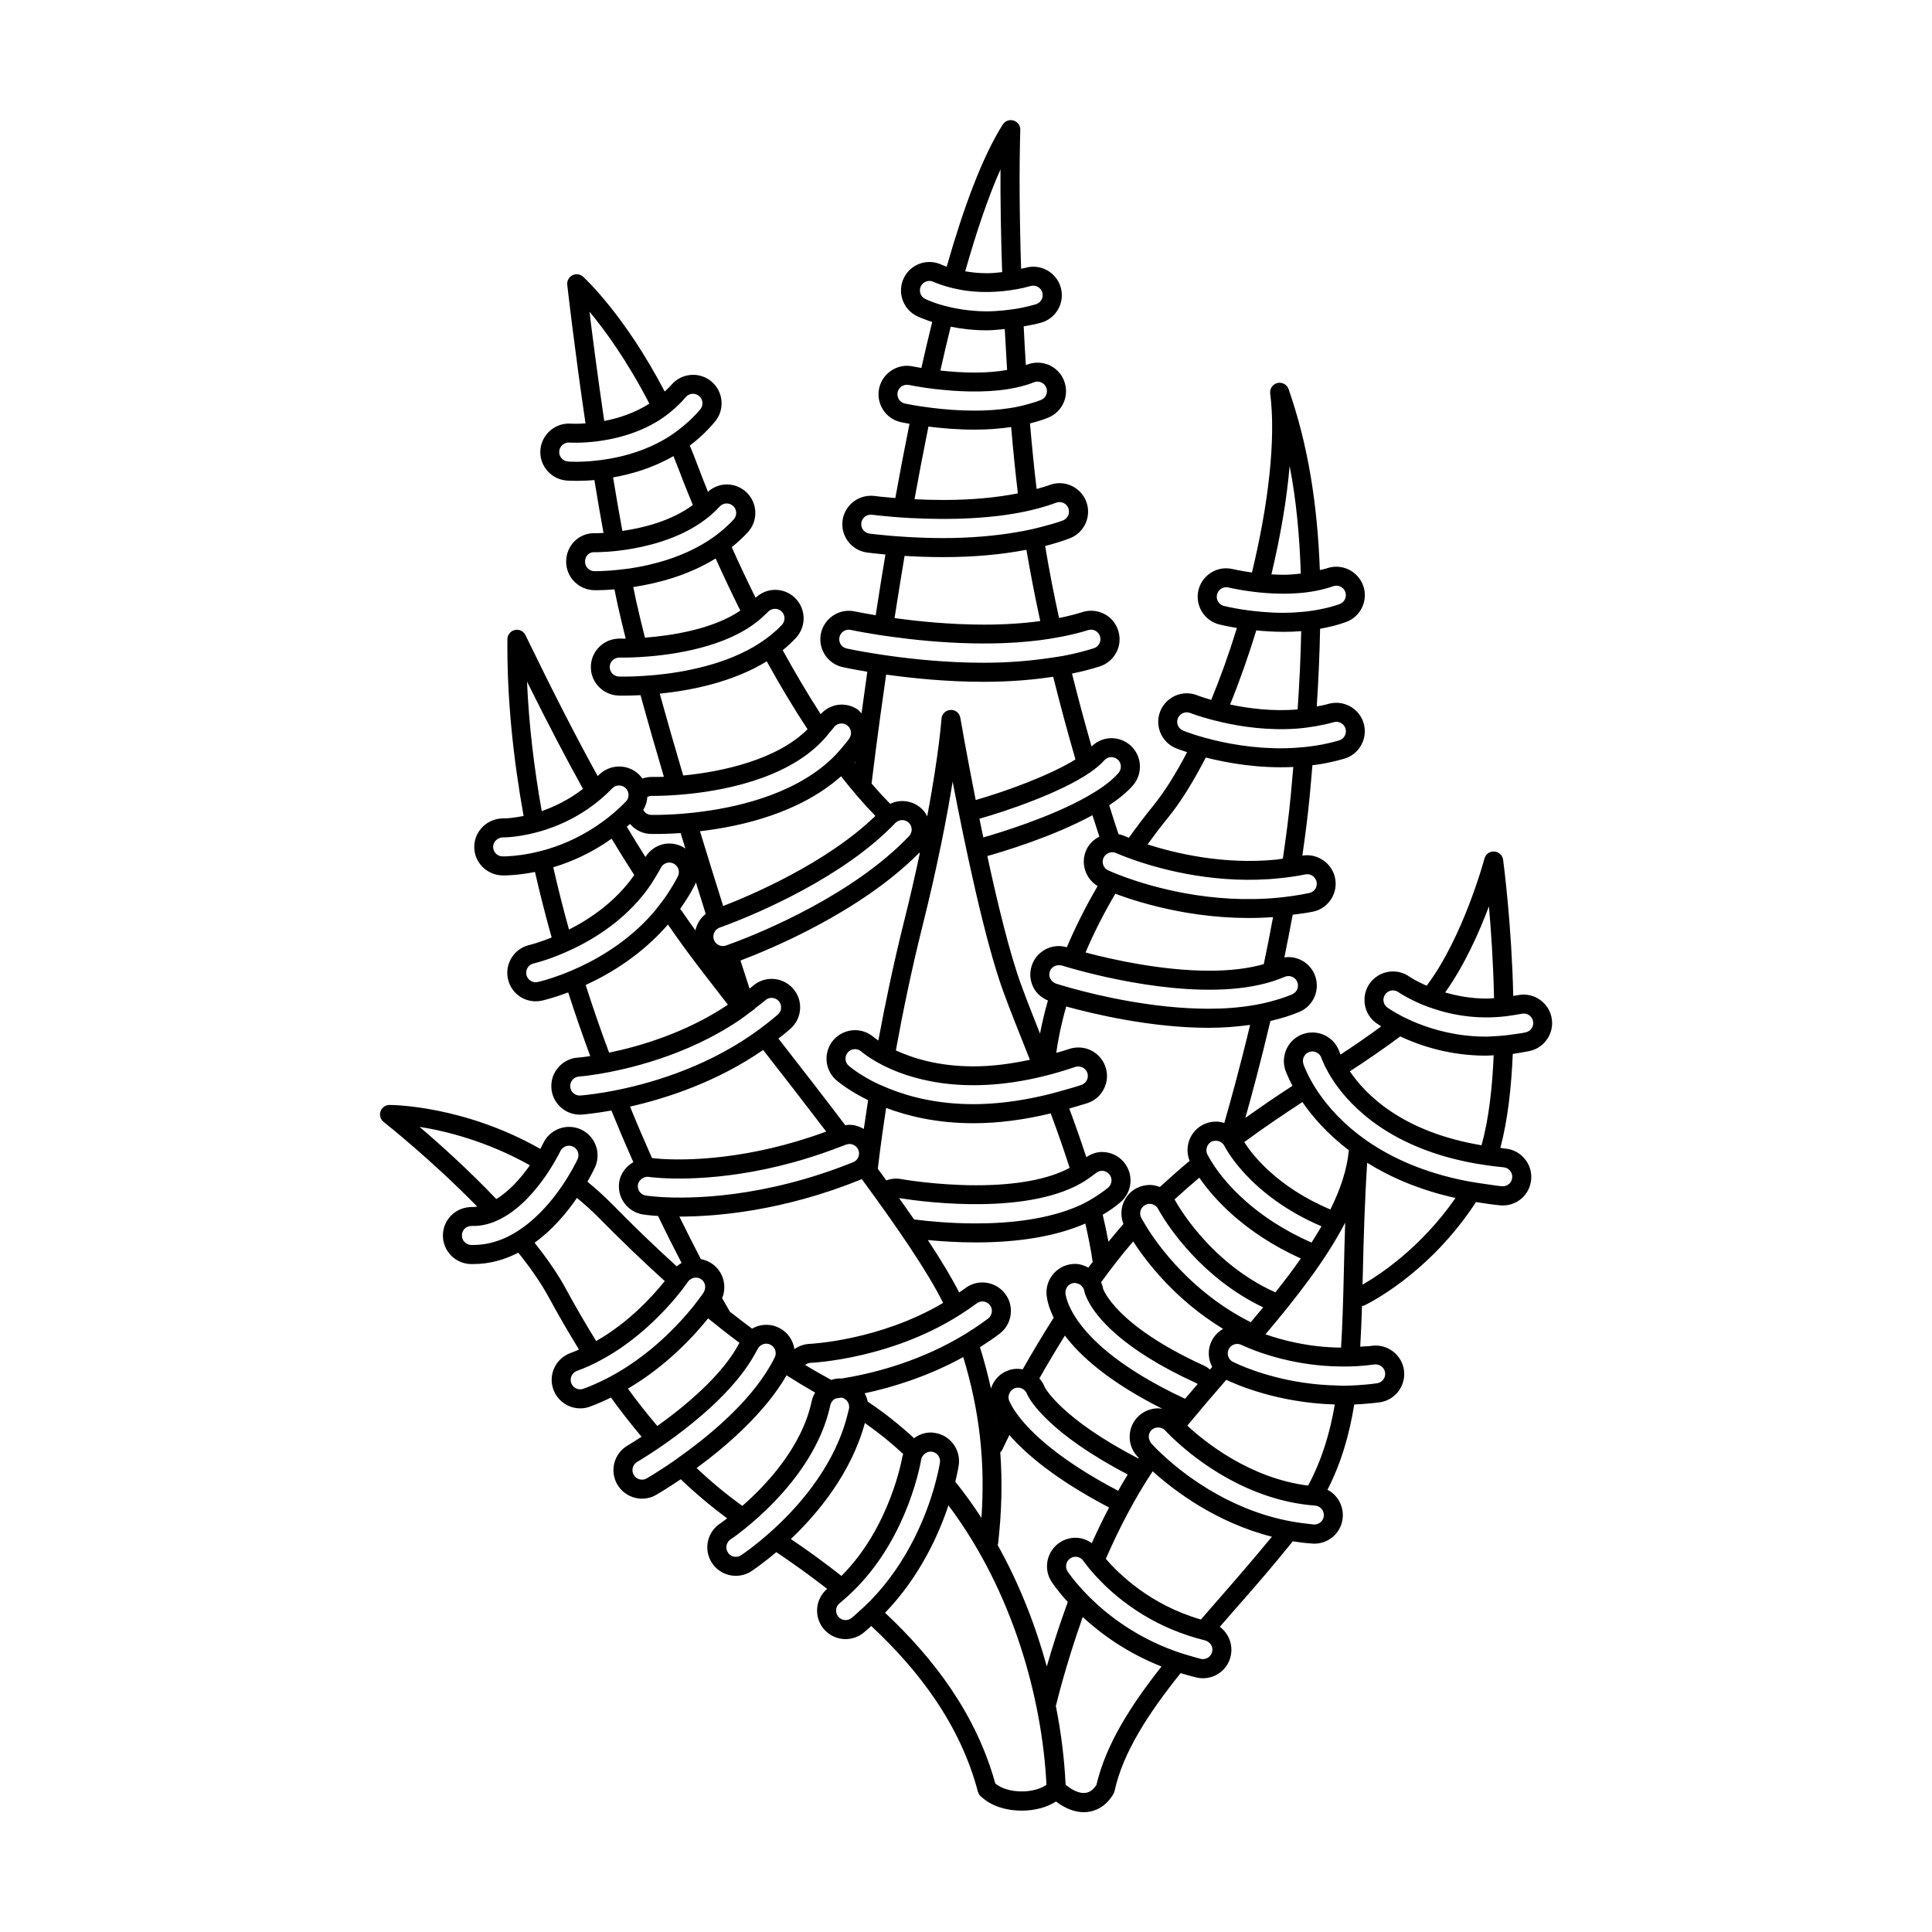 <?xml version="1.0" encoding="UTF-8"?>
<!-- Uploaded to: ICON Repo, www.iconrepo.com, Generator: ICON Repo Mixer Tools -->
<svg fill="#000000" width="800px" height="800px" version="1.1" viewBox="144 144 512 512" xmlns="http://www.w3.org/2000/svg">
 <path d="m549.38 422.52c4.07-0.891 6.66-4.922 5.773-8.992-0.742-3.449-3.856-5.953-7.375-5.953-0.527 0-1.09 0.059-1.602 0.172-0.383 0.086-0.777 0.109-1.152 0.18-0.406-18.594-2.508-34.77-2.68-36.078-0.152-1.195-1.148-2.106-2.344-2.18-1.289-0.074-2.281 0.711-2.606 1.875-0.07 0.242-5.606 20.844-15.32 33.684-2.828-1.238-4.508-2.359-4.523-2.379-1.293-0.934-2.828-1.406-4.402-1.406-2.414 0-4.711 1.168-6.117 3.117-2.438 3.367-1.691 8.098 1.641 10.539 0.098 0.07 0.629 0.434 1.375 0.902-3.562 2.606-7.176 5.106-10.797 7.473-0.145-0.348-0.266-0.625-0.289-0.711-1.043-3.078-3.91-5.144-7.164-5.144-0.816 0-1.613 0.125-2.394 0.383-3.914 1.305-6.082 5.566-4.793 9.551 0.102 0.266 0.68 1.859 1.906 4.203-4.066 2.621-8.238 5.481-12.488 8.504 1.641-5.824 4.09-14.852 6.641-25.695 2.777-0.648 5.402-1.426 7.766-2.449 3.809-1.656 5.562-6.109 3.91-9.945-1.195-2.754-3.918-4.535-6.938-4.535-0.336 0-0.707 0.055-1.039 0.105 0.754-3.691 1.492-7.461 2.207-11.324 1.785-0.246 3.602-0.449 5.352-0.812 1.988-0.406 3.672-1.562 4.785-3.246 1.117-1.688 1.5-3.707 1.09-5.684-0.754-3.734-4.328-6.367-8.117-5.996l-0.551 0.086c0.742-5.148 1.414-10.316 1.914-15.426 0.281-2.938 0.516-5.719 0.75-8.543 0.539-0.07 1.102-0.125 1.648-0.211 2.328-0.371 4.602-0.887 6.797-1.523 3.996-1.164 6.297-5.367 5.144-9.367-1.059-3.652-4.699-5.953-8.457-5.352l-0.609 0.117-0.309 0.09c-0.973 0.281-2.035 0.473-3.066 0.684 0.473-7.184 0.766-14.051 0.891-20.605 2.445-0.434 4.758-1.012 6.883-1.789 1.895-0.691 3.41-2.082 4.262-3.91 0.852-1.832 0.945-3.883 0.258-5.773-1.09-2.973-3.934-4.969-7.106-4.969-0.887 0-1.762 0.152-2.606 0.457-0.523 0.191-1.184 0.273-1.754 0.43-0.656-17.477-3.094-33.031-8.281-47.941-0.422-1.219-1.707-1.926-2.969-1.629-1.262 0.305-2.07 1.504-1.914 2.785 1.57 12.16-0.523 29.629-4.832 47.434-2.988-0.418-4.977-0.887-5.039-0.902-0.586-0.145-1.188-0.215-1.797-0.215-3.465 0-6.473 2.352-7.332 5.738-0.988 4.035 1.477 8.141 5.516 9.148 0.359 0.09 2.098 0.504 4.66 0.922-2.016 6.59-4.309 13.012-6.801 19.059-2.281-0.66-3.672-1.184-3.699-1.203-1.266-0.504-2.644-0.656-3.988-0.438-2.613 0.418-4.836 2.203-5.824 4.66-1.543 3.871 0.348 8.277 4.207 9.82 0.168 0.066 1.223 0.48 2.91 1.027-2.922 5.594-5.977 10.516-9.09 14.332-2.309 2.832-4.375 5.606-6.352 8.359-0.75-0.309-1.211-0.508-1.238-0.52-0.484-0.215-0.984-0.336-1.496-0.453-0.727-2.156-1.559-4.711-2.469-7.656 2.5-1.656 4.695-3.422 6.309-5.285 2.727-3.152 2.379-7.934-0.781-10.664-1.367-1.18-3.125-1.828-4.934-1.828-1.996 0-3.871 0.816-5.273 2.203-1.691-5.914-3.465-12.43-5.18-19.324 2.57-0.523 5.012-1.152 7.324-1.883 1.941-0.613 3.492-1.941 4.438-3.734 0.926-1.793 1.098-3.84 0.492-5.75-0.984-3.16-3.883-5.281-7.195-5.281-0.781 0-1.566 0.121-2.301 0.359-1.926 0.609-3.996 1.117-6.191 1.562-1.367-6.266-2.613-12.641-3.684-19.078 2.301-0.598 4.516-1.266 6.531-2.039 3.883-1.484 5.844-5.871 4.348-9.758-1.113-2.906-3.934-4.856-7.047-4.856-0.941 0-1.824 0.168-2.699 0.5-1.012 0.395-2.223 0.699-3.394 1.039-0.656-5.457-1.234-11.301-1.762-17.367 1.727-0.438 3.356-0.938 4.863-1.547 1.859-0.762 3.316-2.207 4.102-4.066 0.781-1.863 0.789-3.918 0.039-5.773-1.152-2.867-3.898-4.719-7.012-4.719-0.977 0-1.941 0.188-2.836 0.555-0.082 0.031-0.16 0.051-0.246 0.082-0.215-3.414-0.414-6.82-0.574-10.246 1.562-0.301 3.102-0.559 4.66-1.004 3.996-1.152 6.316-5.352 5.144-9.371-0.934-3.211-3.906-5.445-7.25-5.445-0.719 0-1.406 0.102-2.086 0.297-0.371 0.105-0.746 0.145-1.152 0.246-0.441-13.969-0.523-26.973-0.215-36.793 0.039-1.133-0.695-2.152-1.785-2.488-1.074-0.328-2.262 0.102-2.863 1.059-5.41 8.551-10.387 21.984-14.855 37.676-0.766-0.266-1.223-0.469-1.223-0.469-1.031-0.508-2.191-0.777-3.34-0.777-2.898 0-5.492 1.613-6.769 4.195-1.844 3.719-0.328 8.258 3.402 10.121 0.324 0.16 1.789 0.84 4.09 1.578-0.988 3.996-1.945 8.055-2.871 12.184-1.344-0.223-2.207-0.398-2.231-0.402-0.52-0.109-1.047-0.168-1.57-0.168-3.531 0-6.641 2.508-7.391 5.965-0.875 4.074 1.723 8.102 5.789 8.977 0.105 0.02 0.953 0.203 2.258 0.43-1.336 6.602-2.59 13.176-3.762 19.68-3.059-0.246-5.098-0.5-5.535-0.555l-0.629-0.055h-0.309c-3.773 0-6.996 2.812-7.5 6.523-0.562 4.125 2.328 7.949 6.469 8.52 0.398 0.051 2.195 0.281 4.883 0.523-0.934 5.578-1.789 10.969-2.578 16.102-3.375-0.559-5.426-0.996-5.481-1.008-0.539-0.121-1.094-0.18-1.641-0.18-3.523 0-6.621 2.5-7.375 5.941-0.891 4.07 1.691 8.105 5.758 8.996 0.262 0.055 2.672 0.578 6.519 1.219-0.57 4-1.082 7.691-1.535 11.043-0.359-0.359-0.641-0.781-1.074-1.074-0.969-0.645-2.086-1.062-3.231-1.211-2.492-0.316-4.875 0.656-6.523 2.484-3.5-5.438-6.867-11.141-10.055-16.953 1.266-1.031 2.481-2.141 3.586-3.359 2.797-3.078 2.562-7.871-0.516-10.676-1.391-1.266-3.195-1.961-5.078-1.961-1.941 0-3.777 0.777-5.184 2.102-2.258-4.574-4.363-9.043-6.324-13.41 1.5-1.211 2.957-2.516 4.297-3.988 1.355-1.496 2.051-3.43 1.949-5.453-0.102-2.016-0.977-3.875-2.484-5.234-1.395-1.258-3.195-1.949-5.066-1.949-1.859 0-3.621 0.719-4.996 1.945-1.012-2.523-1.98-4.973-2.828-7.234-0.645-1.727-1.309-3.394-1.98-5.019 2.359-1.777 4.621-3.871 6.695-6.367 2.656-3.211 2.207-7.981-1.012-10.652-1.352-1.113-3.059-1.723-4.805-1.723-2.254 0-4.367 0.992-5.824 2.731-0.527 0.637-1.133 1.137-1.707 1.699-10.57-20.227-21.074-29.922-21.633-30.43-0.77-0.707-1.906-0.848-2.836-0.371-0.934 0.48-1.473 1.477-1.355 2.519 0.031 0.281 1.84 16.363 4.836 36.719-1.039 0.07-1.965 0.105-2.586 0.105-0.785 0-1.258-0.023-1.266-0.031l-0.551-0.02c-3.93 0-7.246 3.062-7.551 6.969-0.324 4.152 2.785 7.793 6.949 8.125 0.191 0.016 1.148 0.086 2.68 0.086 1.254 0 2.848-0.051 4.676-0.211 0.762 4.656 1.57 9.332 2.422 14.016-1.133 0.066-1.883 0.074-2.074 0.074l-0.418-0.012c-4.09 0-7.344 3.269-7.41 7.43-0.074 4.168 3.254 7.617 7.535 7.688h0.332c0.922 0 2.664-0.039 4.926-0.227 0.293 1.391 0.574 2.828 0.875 4.18 0.605 2.731 1.336 5.75 2.109 8.871-0.242 0-0.465 0.004-0.598 0.004l-1.055-0.016c-4.137 0.035-7.461 3.258-7.578 7.344-0.117 4.16 3.168 7.644 7.418 7.769l1.258 0.012c1.117 0 2.676-0.035 4.492-0.121 1.914 6.977 4.012 14.289 6.184 21.629-1.145 0.035-2.207 0.055-3.078 0.035-0.918-0.02-1.789 0.141-2.609 0.434-0.266-0.379-0.562-0.734-0.902-1.066-1.414-1.375-3.285-2.133-5.262-2.133-2.031 0-4.004 0.836-5.426 2.297-0.086 0.09-0.18 0.152-0.266 0.242-5.617-10.184-11.805-22.227-19.141-37.352-0.508-1.055-1.664-1.633-2.82-1.359-1.137 0.258-1.953 1.266-1.965 2.434-0.145 15.719 1.543 31.488 4.293 46.848-2.227 0.441-3.969 0.609-4.766 0.641l-0.066-0.02-0.805 0.023c-4.082 0.137-7.344 3.379-7.441 7.391-0.086 4.156 3.219 7.617 7.477 7.723h0.277c1.215 0 4.266-0.109 8.34-0.922 1.344 5.898 2.828 11.695 4.422 17.375-3.426 1.375-5.785 1.953-5.848 1.969-4.066 0.906-6.637 4.949-5.738 9.012 0.77 3.488 3.805 5.926 7.371 5.926 0.535 0 1.078-0.059 1.621-0.176 0.344-0.082 3.055-0.711 6.977-2.176 1.879 5.809 3.828 11.438 5.836 16.867-2.012 0.309-3.238 0.402-3.289 0.402-2.012 0.145-3.848 1.062-5.176 2.602-1.324 1.527-1.977 3.465-1.828 5.488 0.277 3.941 3.586 7.031 7.535 7.031l0.539-0.02c0.383-0.031 3.336-0.281 7.824-1.074 1.961 4.797 3.894 9.355 5.812 13.68-1.91 1.133-3.375 2.953-3.734 5.254-0.309 1.996 0.18 3.984 1.371 5.606 1.195 1.629 2.953 2.695 4.941 3.004 0.23 0.039 1.633 0.246 3.981 0.402 2.266 4.719 4.352 8.836 6.231 12.438-0.449 0.277-0.875 0.551-1.266 0.922-5.488-4.973-11.176-10.422-17.23-16.59-2.109-2.144-4.277-4.062-6.457-5.856 1.066-1.855 1.754-3.258 2-3.805 1.742-3.777 0.086-8.289-3.699-10.027-0.996-0.469-2.062-0.699-3.16-0.699-2.934 0-5.629 1.719-6.856 4.359-0.203 0.422-0.465 0.945-0.766 1.48-20.141-11.445-38.938-11.648-39.969-11.648-1.074 0-2.031 0.68-2.383 1.691-0.348 1.008-0.02 2.144 0.828 2.805 0.203 0.156 12.656 9.996 24.801 22.445-0.484 0.074-0.973 0.109-1.465 0.109h-0.039c-4.144 0.035-7.477 3.254-7.586 7.356-0.109 4.156 3.184 7.648 7.344 7.758l0.664 0.004c4.434 0 8.41-1.18 11.969-3.019 3.246 4.055 6.098 8.133 8.211 12.07 2.332 4.324 5.019 8.934 7.879 13.613-0.742 0.312-1.48 0.637-2.246 0.91-1.906 0.699-3.422 2.066-4.281 3.894-0.863 1.82-0.953 3.883-0.266 5.773 0.898 2.481 3.062 4.336 5.652 4.852 1.355 0.273 2.75 0.156 4.019-0.309 1.945-0.719 3.793-1.535 5.594-2.41 2.508 3.477 5.211 6.949 8.102 10.387-2.195 1.43-3.613 2.266-3.668 2.312-3.606 2.066-4.852 6.691-2.781 10.305 1.211 2.117 3.387 3.5 5.809 3.758 1.586 0.145 3.152-0.176 4.508-0.973 0.328-0.188 2.883-1.672 6.519-4.137 3.797 3.637 7.898 7.098 12.309 10.359-1.133 0.867-1.844 1.352-1.879 1.371-3.473 2.289-4.438 6.988-2.152 10.453 1.402 2.137 3.762 3.41 6.316 3.41 1.477 0 2.906-0.43 4.144-1.238 0.324-0.211 2.957-1.977 6.586-5.043 4.484 3.004 8.984 6.238 13.477 9.734-3.102 2.625-3.586 7.273-1.023 10.488 1.445 1.789 3.594 2.828 5.894 2.828 1.699 0 3.371-0.574 4.719-1.641 0.734-0.59 1.406-1.215 2.102-1.828 12.766 11.91 23.625 26.305 28.258 43.918 0.012 0.039 0.051 0.059 0.059 0.09 0.109 0.383 0.297 0.746 0.594 1.055 0.066 0.07 0.156 0.105 0.223 0.176 0.031 0.02 0.059 0.039 0.09 0.07 2.469 2.281 6.297 3.613 10.637 3.613h0.012c3.508 0 6.68-0.871 9.082-2.414 2.359 1.797 4.906 2.828 7.332 2.828 0.371 0 0.734-0.023 1.109-0.07 1.926-0.238 4.629-1.246 6.664-4.594 0.012-0.02 0.031-0.039 0.051-0.051 0.012-0.02 0.02-0.031 0.031-0.039 0.047-0.098 0.051-0.168 0.102-0.258 0.082-0.156 0.156-0.312 0.207-0.523 2.254-10.359 9.023-20.695 17.527-31.316 1.344 0.402 2.68 0.785 4.106 1.137 0.574 0.133 1.18 0.223 1.793 0.223 3.527 0 6.559-2.414 7.356-5.805 0.719-3.043-0.516-6.07-2.863-7.836 1.34-1.547 2.629-3.043 3.996-4.594 5.144-5.824 10.375-11.863 15.34-18.062 1.633 0.273 3.293 0.469 4.996 0.586l0.68 0.051 0.371-0.02c3.828-0.156 6.926-3.184 7.195-6.977 0.156-2.004-0.492-3.965-1.793-5.512-0.645-0.742-1.402-1.359-2.258-1.785 3.641-7.106 5.789-14.566 7.094-22.602 2.277-0.105 4.523-0.281 6.769-0.578 4.109-0.59 6.996-4.43 6.402-8.57-0.523-3.68-3.762-6.469-7.496-6.469l-0.695 0.023-0.352 0.051c-0.984 0.141-2.016 0.125-3.043 0.215 0.207-3.465 0.352-7.059 0.473-10.793 0.18-0.035 0.352 0 0.527-0.086 0.734-0.348 17.109-8.176 29.68-27.438 2.121 0.328 4.262 0.664 6.555 0.883l0.551 0.02c3.914 0 7.152-2.941 7.516-6.856 0.383-4.121-2.66-7.824-6.82-8.219-0.484-0.051-0.883-0.121-1.352-0.176 1.945-7.246 2.922-15.961 3.293-24.902 1.523-0.266 3.016-0.473 4.492-0.781zm-10.801-38.332c0.586 6.516 1.16 15.18 1.359 24.34-0.641 0.031-1.289 0.105-1.93 0.105-4.211 0-7.93-0.73-11.035-1.621 5.113-7.172 9.035-15.926 11.605-22.824zm-23.504 34.48c5.125 2.394 12.973 5.094 22.766 5.094 0.676 0 1.344-0.086 1.996-0.105-0.363 8.711-1.324 17.094-3.215 23.852-21-3.523-30.738-13.422-34.891-19.602 4.492-2.914 8.906-5.934 13.344-9.238zm-25.918 17.387c2.59 3.828 6.59 8.418 12.297 12.773-0.469 5.09-2.223 10.344-4.887 15.695-14.391-6.051-20.922-14.848-22.832-17.859 5.301-3.898 10.422-7.34 15.422-10.609zm-23.914 70.199c-0.191 0.223-0.387 0.453-0.578 0.68-0.48-0.383-0.969-0.734-1.562-1.012-23.695-10.812-26.707-20.348-26.762-20.348v0.012c-0.082-0.641-0.324-1.195-0.539-1.785 2.715-3.707 5.531-7.379 8.504-10.812 3.578 5.562 11.301 15.547 23.824 23.18-1.25 0.727-2.293 1.77-2.984 3.098-1.164 2.266-1.035 4.875 0.098 6.988zm-19.98 23.539c0.066 0.07 0.25 0.277 0.508 0.543-0.039 0.055-0.086 0.109-0.109 0.16-20.535-10.602-24.758-18.832-24.777-18.828v-0.004c-0.312-0.898-0.836-1.676-1.438-2.371 1.996-3.543 4.281-7.379 6.762-11.355 4.121 5.492 11.789 12.348 25.789 19.387-0.465-0.07-0.926-0.105-1.391-0.102-1.707 0.086-3.359 0.734-4.691 1.891-1.508 1.344-2.414 3.188-2.527 5.184-0.133 2.035 0.539 3.977 1.875 5.496zm-33.867-14.715c-0.105-0.312-0.137-0.641-0.125-0.945 0.035-0.312 0.105-0.621 0.242-0.898 0.031-0.07 0.059-0.109 0.105-0.188 0.133-0.258 0.316-0.5 0.539-0.699 0.238-0.203 0.516-0.363 0.797-0.48 1.289-0.43 2.727 0.23 3.203 1.527 0.012 0.023 0.059 0.121 0.121 0.281 0.785 1.586 5.863 10.254 26.59 21.074-0.875 1.41-1.715 2.867-2.539 4.324-15.637-8.188-23.039-15.406-26.344-19.73-1.457-1.898-2.144-3.254-2.418-3.883v-0.004c-0.117-0.207-0.152-0.336-0.172-0.379zm-4.785-3.106c-0.805-3.637-1.762-7.269-2.91-10.953 1.754-1.113 3.492-2.273 5.203-3.57 3.324-2.519 3.984-7.262 1.484-10.578-1.414-1.883-3.672-3.012-6.039-3.012-1.637 0-3.203 0.523-4.543 1.527-0.527 0.402-1.078 0.754-1.617 1.137-1.996-3.941-4.848-8.664-8.293-13.895 3.613 0.336 7.945 0.625 12.688 0.625 11.758 0 21.441-1.707 29.039-5.004 0.777 3.422 1.477 6.82 1.945 10.172-0.383 0.52-0.781 0.992-1.152 1.508-1.078-0.562-2.231-0.984-3.523-0.984l-0.777 0.039c-4.141 0.441-7.176 4.152-6.75 8.293 0.117 1.168 0.559 3.254 1.879 5.93-3.055 4.801-5.82 9.445-8.207 13.672-0.75-0.117-1.547-0.188-2.332-0.082l-0.934 0.176-0.457 0.156c-2.352 0.793-4.008 2.648-4.703 4.844zm1.504 7.766-0.031 0.059c-0.012-0.059-0.02-0.105-0.031-0.156 0.035 0.023 0.043 0.047 0.062 0.098zm-11.434 6.992c-1.199-1.633-2.957-2.695-4.906-2.992l-0.797-0.105h-0.402c-1.617 0-3.098 0.598-4.344 1.5-3.789-3.481-7.863-6.758-12.277-9.688-0.141-0.762-0.438-1.512-0.82-2.207 7.344-1.57 16.73-4.43 26.133-9.602 4.309 14.125 5.863 27.801 4.82 42.629-2.125-3.289-4.422-6.516-6.926-9.594 0.605-2.449 0.867-4.074 0.906-4.309 0.301-2.004-0.188-3.996-1.387-5.633zm-29.746-17.395c-0.137-0.004-0.277-0.039-0.414-0.039-0.781 0-1.523 0.168-2.238 0.395-2.309-1.281-4.613-2.559-6.902-3.965 0.406-0.312 0.887-0.543 1.441-0.562 0.23-0.004 22.414-0.957 41.43-13.941 0.012-0.012 0.02-0.02 0.031-0.02 0.855-0.59 1.715-1.16 2.551-1.793 1.113-0.828 2.684-0.621 3.531 0.5 0.836 1.113 0.598 2.684-0.516 3.527-1.25 0.945-2.516 1.824-3.785 2.66-1.449 0.961-2.906 1.848-4.367 2.676-11.578 6.586-23.305 9.383-30.762 10.562zm-12.801-103.4c-1.438-1.613-3.496-2.527-5.652-2.527-1.844 0-3.621 0.68-4.992 1.891-0.277 0.246-0.57 0.453-0.848 0.699-0.66-2.019-1.461-4.516-2.41-7.453 7.418-2.785 31.734-12.75 47.379-28.551 0.051 0.031 0.102 0.07 0.152 0.105-1.16 5.477-2.539 11.527-4.195 18.156-2.832 11.324-5.047 22.043-6.797 31.5-0.699-0.484-1.152-0.84-1.176-0.855-1.379-1.223-3.16-1.898-5.008-1.898-2.156 0-4.211 0.934-5.652 2.535-2.754 3.102-2.488 7.871 0.598 10.637 0.59 0.527 3.512 2.922 8.52 5.391-0.441 2.832-0.82 5.367-1.137 7.617-1.004-0.578-2.106-0.996-3.305-1.082-0.539-0.039-1.082 0-1.613 0.09-5.941-7.844-12.027-15.664-17.703-22.949 1.074-0.848 2.144-1.691 3.184-2.621 1.516-1.336 2.418-3.18 2.551-5.184 0.129-2.019-0.535-3.969-1.895-5.5zm-15.438-12.203c-1.281 0.484-2.133 0.781-2.316 0.848-0.273 0.09-0.543 0.137-0.816 0.137-1.047 0-2.023-0.656-2.383-1.703-0.449-1.316 0.25-2.746 1.566-3.199 0.047-0.016 0.887-0.312 2.223-0.82 0.07-0.023 0.121-0.047 0.195-0.074 7.391-2.832 30.355-12.395 44.098-26.812 0.961-1.008 2.555-1.043 3.562-0.086 1.008 0.957 1.043 2.555 0.086 3.562-14.793 15.508-38.734 25.332-46.215 28.148zm96.188-14.918c-3.356 5.769-6.051 11.215-8.168 16.227-0.691-0.203-1.387-0.328-2.109-0.328-3.289 0-6.188 2.102-7.195 5.234-0.625 1.926-0.457 3.981 0.469 5.777 0.816 1.586 2.207 2.734 3.828 3.414-0.953 3.375-1.621 6.297-2.098 8.777-1.785-4.481-3.481-8.805-4.957-12.832-3.012-8.16-6.227-21.391-9.004-34.223 4.09-1.148 17.367-5.109 27.855-10.82 0.695 2.133 1.281 3.969 1.84 5.668-1.484 0.762-2.727 1.949-3.441 3.492-1.625 3.519-0.281 7.644 2.981 9.613zm4.684 2.035c7.164 2.68 23.234 7.559 41.801 6.191-0.777 4.266-1.598 8.418-2.453 12.465-4.004 1.152-8.832 1.742-14.41 1.742-12.699 0-25.957-3.008-32.828-4.828 2.031-4.812 4.648-10.043 7.891-15.57zm-29.664 25.973c1.832 4.988 3.984 10.387 6.242 16.043 0.262 0.648 0.523 1.32 0.785 1.988-5.168 1.113-10.184 1.742-14.949 1.742-9.375 0-16.184-2.203-20.57-4.223 1.777-9.766 4.062-20.984 7.031-32.867 4.09-16.363 6.551-29.234 8.016-38.371 3.219 16.723 8.555 42.355 13.445 55.688zm-41.004 19.598c-1.031-0.926-1.125-2.508-0.203-3.547 0.922-1.031 2.516-1.137 3.551-0.211 0.23 0.207 2.109 1.789 5.57 3.566 0.023 0.016 0.051 0.031 0.074 0.047 0.766 0.387 1.605 0.781 2.527 1.18 0.016 0.012 0.031 0.016 0.051 0.023 8.902 3.809 25.02 7.254 48.488-0.734 1.316-0.434 2.746 0.258 3.199 1.57 0.449 1.32-0.258 2.75-1.57 3.199-1.734 0.59-3.367 1.023-5.019 1.5-1.668 0.473-3.301 0.926-4.902 1.289-6.879 1.598-13.133 2.312-18.668 2.312-9.586 0-16.988-1.949-22.426-4.133-1.777-0.719-3.367-1.414-4.695-2.137-3.652-1.965-5.727-3.699-5.977-3.926zm9.934 11.184c5.844 2.207 13.496 4.062 23.195 4.062 6.543 0 13.402-0.918 20.414-2.602 1.789 4.766 3.465 9.574 5.023 14.434-5.617 3.008-14.012 4.606-24.727 4.606-10.77 0-19.871-1.621-20.082-1.664l-0.812-0.102-0.387 0.004c-0.902 0-1.77 0.176-2.574 0.473-0.734-1.02-1.496-2.051-2.258-3.078 0.121-1.062 0.809-7.027 2.207-16.133zm50.215 20.734v0c1.602-0.797 3.09-1.719 4.438-2.769 0.309-0.227 0.621-0.414 0.91-0.66 1.043-0.934 2.625-0.816 3.535 0.246 0.934 1.055 0.805 2.637-0.246 3.551-0.836 0.734-1.785 1.367-2.715 1.996-1.414 0.945-2.934 1.84-4.523 2.594-8.293 3.828-18.727 4.922-27.855 4.922-6.586 0-12.41-0.551-16.367-1.055-1.273-1.855-2.594-3.742-3.969-5.672 3.336 0.551 30.691 4.805 46.793-3.152zm0.094 34.969c-1.148-1.754-1.824-3.223-2.227-4.316v-0.012c-0.125-0.367-0.238-0.719-0.312-0.988-0.145-0.586-0.227-1.031-0.246-1.215-0.133-1.387 0.855-2.625 2.238-2.781 0.25-0.031 0.488 0.02 0.727 0.086 0.508 0.098 0.945 0.328 1.309 0.691 0.039 0.039 0.07 0.086 0.105 0.125 0.312 0.344 0.559 0.781 0.629 1.309 0.02 0.086 0.195 0.945 0.941 2.414 0.004 0.016 0.012 0.02 0.016 0.039 2.066 4.066 8.586 12.695 28.711 21.887 0.137 0.066 0.246 0.156 0.352 0.246-1.129 1.309-2.215 2.602-3.336 3.894-17.598-8.203-25.426-16.078-28.906-21.379zm18.641-24.285c-0.383-0.629-0.691-1.152-0.918-1.551-0.035-0.039-0.059-0.098-0.082-0.117-0.188-0.324-0.312-0.59-0.359-0.66-0.629-1.234-0.133-2.754 1.109-3.387 1.23-0.641 2.754-0.145 3.394 1.082 0 0.02 0.105 0.227 0.277 0.508 0.082 0.133 0.145 0.262 0.25 0.438 0.004 0.012 0.012 0.02 0.016 0.031 2.176 3.707 11.082 17.359 27.281 25.094-1.082 1.316-2.191 2.629-3.289 3.941-15.543-7.801-24.512-20.215-27.68-25.379zm7.621-6.941c-0.047-0.082-0.105-0.137-0.145-0.215 2.227-2.031 4.422-3.965 6.57-5.773 3.641 5.324 11.75 14.547 26.895 21.422-2.086 2.984-4.336 5.977-6.742 8.969-17.809-7.988-26.48-24.227-26.578-24.402zm8.523-14.297c0.238-0.535 0.641-1.008 1.211-1.281 0.176-0.105 0.379-0.105 0.57-0.141 0.527-0.105 1.102-0.035 1.57 0.172 0.039 0.023 0.074 0.051 0.105 0.07 0.457 0.23 0.863 0.59 1.109 1.102 0.07 0.125 6.418 13.02 25.715 21.277-0.828 1.438-1.727 2.871-2.641 4.312-15.086-6.637-22.777-15.789-25.875-20.465-0.801-1.211-1.301-2.106-1.57-2.602-0.02-0.039-0.051-0.098-0.066-0.105-0.07-0.141-0.109-0.246-0.133-0.289-0.145-0.332-0.227-0.707-0.227-1.031 0-0.02 0.012-0.031 0.012-0.051 0.023-0.332 0.098-0.656 0.219-0.969 0.012 0 0.012 0 0 0zm36.559 20.227c-0.152 4.519-0.258 8.832-0.352 12.906-0.172 7.246-0.344 13.945-0.746 20.211-8.57-0.059-15.789-2.023-20.02-3.527 8.312-9.852 16.043-19.777 21.117-29.59zm-32.043-26.406c-0.715-0.238-1.449-0.371-2.215-0.371-1.113 0-2.191 0.238-3.238 0.734-3.613 1.719-5.219 5.984-3.727 9.664-2.574 2.152-5.195 4.453-7.891 6.926-0.848-0.312-1.734-0.539-2.664-0.539-1.18 0-2.414 0.297-3.465 0.836-3.465 1.785-4.934 5.926-3.523 9.508-1.367 1.531-2.66 3.117-3.961 4.719-0.457-2.379-0.945-4.758-1.531-7.16 1.734-1.031 3.344-2.137 4.769-3.375 1.527-1.328 2.438-3.168 2.59-5.184 0.137-2.004-0.523-3.953-1.812-5.453-1.438-1.672-3.516-2.625-5.734-2.625-1.516 0-2.941 0.551-4.156 1.387-1.422-4.336-2.926-8.645-4.516-12.898 1.613-0.488 3.238-0.922 4.883-1.465 1.91-0.648 3.461-1.996 4.336-3.836 0.898-1.793 1.02-3.859 0.367-5.773-1.047-3.043-3.918-5.109-7.168-5.109-0.801 0-1.582 0.109-2.414 0.387-1.152 0.395-2.293 0.715-3.449 1.031 0.359-2.715 1.117-6.906 2.629-12.281 7.246 1.996 22.574 5.652 37.766 5.652 3.918 0 7.535-0.312 10.973-0.777-2.797 11.652-5.387 20.938-6.848 26.004zm16.016-38.742c1.289-0.535 2.766 0.039 3.316 1.316 0.551 1.281-0.035 2.762-1.309 3.309-1.426 0.621-2.938 1.125-4.481 1.57-1.77 0.523-3.57 0.945-5.43 1.266-3.945 0.699-8.082 1.004-12.234 1.004-14.559 0-29.27-3.481-36.289-5.43-2.414-0.66-3.91-1.145-4.211-1.234-0.238-0.074-0.434-0.215-0.629-0.348-0.906-0.621-1.355-1.734-0.988-2.828 0.359-1.129 1.449-1.773 2.586-1.688 0.195 0.012 0.387 0 0.586 0.066 0.02 0.004 0.133 0.047 0.348 0.105 0.176 0.055 0.453 0.137 0.816 0.242 0.02 0.004 0.039 0.012 0.059 0.02 0.352 0.105 0.766 0.223 1.273 0.367 0.055 0.016 0.109 0.031 0.172 0.051 0.504 0.141 1.031 0.289 1.652 0.453 0.02 0.004 0.031 0.004 0.039 0.012 10.562 2.856 37.973 9.043 54.723 1.746zm1.305-135.39c1.75 8.969 2.625 18.445 2.961 28.535-1.441 0.152-2.875 0.309-4.516 0.309-1.145 0-2.211-0.047-3.273-0.105 2.359-9.949 4.082-19.785 4.828-28.738zm-17.406 37.109c-1.367-0.336-2.176-1.703-1.832-3.055 0.344-1.352 1.684-2.172 3.055-1.832 0.086 0.02 4.387 1.062 10.125 1.48h0.031c2.828 0.207 5.977 0.246 9.148-0.051h0.012c1.703-0.156 3.387-0.418 5.047-0.805h0.012c1.133-0.266 2.254-0.57 3.324-0.961 1.301-0.473 2.754 0.188 3.234 1.496 0.48 1.305-0.191 2.75-1.5 3.231-1.629 0.598-3.32 1.02-5.027 1.359-1.672 0.336-3.356 0.578-5.039 0.727-1.621 0.141-3.238 0.23-4.797 0.23-2.019 0-3.953-0.105-5.742-0.258-1.91-0.16-3.652-0.383-5.125-0.609-2.84-0.438-4.699-0.898-4.926-0.953zm8.574 6.481c2.207 0.215 4.637 0.379 7.234 0.379 1.582 0 3.152-0.059 4.664-0.176-0.125 6.586-0.457 13.492-0.945 20.738-6.656 0.57-13.047-0.266-17.898-1.301 2.539-6.25 4.863-12.859 6.945-19.641zm-19.383 26.559c-1.293-0.52-1.918-1.984-1.402-3.269 0.523-1.285 1.996-1.918 3.273-1.406 0.051 0.02 1.367 0.535 3.613 1.203 0.031 0.012 0.07 0.02 0.105 0.031 0.609 0.188 1.32 0.379 2.055 0.574 0.082 0.02 0.133 0.035 0.215 0.055 0.777 0.207 1.633 0.414 2.539 0.621 0.02 0 0.035 0.004 0.051 0.012 5.152 1.164 12.141 2.18 19.555 1.652h0.004c1.684-0.121 3.379-0.344 5.094-0.641h0.012c1.586-0.277 3.199-0.613 4.785-1.074 1.316-0.383 2.742 0.371 3.125 1.715 0.387 1.336-0.371 2.731-1.707 3.125-2.055 0.598-4.125 1.055-6.188 1.379-0.125 0.02-0.277 0.031-0.402 0.051-1.723 0.262-3.426 0.43-5.109 0.535-8.266 0.508-15.879-0.711-21.332-2.023-0.945-0.227-1.805-0.453-2.625-0.676-0.066-0.016-0.121-0.035-0.18-0.051-0.797-0.223-1.531-0.438-2.168-0.637-1.93-0.625-3.121-1.094-3.312-1.176zm-4.133 23.227c3.496-4.293 6.898-9.836 10.125-16.098 5.758 1.465 14.07 2.949 23.195 2.504-0.223 2.516-0.43 4.988-0.676 7.594-0.523 5.531-1.273 11.125-2.098 16.691-0.613 0.074-1.199 0.211-1.82 0.273-14 1.375-26.781-1.707-34.031-4.035 1.652-2.285 3.383-4.594 5.305-6.93zm-13.594 9.238c0.07 0.031 1.941 0.867 5.09 1.945 0.051 0.016 0.09 0.031 0.137 0.051 7.43 2.539 21.949 6.363 38.137 4.648 2.215-0.238 4.481-0.539 6.742-1.004 1.309-0.289 2.68 0.594 2.984 1.961 0.281 1.367-0.594 2.695-1.961 2.973-2.727 0.562-5.41 0.961-8.066 1.219-17.809 1.742-33.371-2.762-40.723-5.43-2.625-0.953-4.242-1.684-4.488-1.793-1.258-0.586-1.793-2.086-1.23-3.34 0.613-1.266 2.098-1.809 3.379-1.23zm-6.969-21.371c1.531-1.055 2.832-2.121 3.769-3.199 0.918-1.055 2.508-1.16 3.551-0.258 1.055 0.91 1.152 2.504 0.258 3.559-1.062 1.234-2.445 2.43-4.047 3.578-1.34 0.957-2.832 1.875-4.387 2.754-9.777 5.516-23.262 9.586-27.414 10.777-0.352-1.676-0.699-3.332-1.023-4.953 7.082-2.019 21.312-6.801 29.207-12.191 0.039-0.023 0.07-0.047 0.086-0.066zm-3.844-3.469c-6.484 4.074-18.102 8.375-26.441 10.766-2.418-12.195-4.039-21.566-4.074-21.785-0.215-1.258-1.32-2.195-2.613-2.086-1.273 0.066-2.297 1.074-2.383 2.348-0.004 0.133-0.641 9.176-3.777 25.855-0.363-0.715-0.805-1.395-1.422-1.984-1.414-1.34-3.258-2.082-5.211-2.082-1.109 0-2.191 0.266-3.184 0.734-1.652-1.676-3.293-3.465-4.926-5.356 0.309-2.586 1.637-13.531 3.856-28.887 6.84 0.961 16.066 1.914 25.867 1.914 6.644 0 12.758-0.48 18.402-1.34 1.973 7.906 3.988 15.301 5.906 21.902zm-19.871-156.36c-0.039 8.121 0.105 17.469 0.441 27.227-1.32 0.152-2.641 0.289-3.965 0.289-2.195 0-4.137-0.215-5.824-0.508 2.93-10.297 6.043-19.609 9.348-27.008zm-19.965 34.328c-1.246-0.625-1.742-2.125-1.129-3.371s2.125-1.75 3.371-1.137c0.051 0.023 2.613 1.219 6.805 2.019 0.07 0.016 0.121 0.031 0.195 0.047 3.023 0.559 6.906 0.832 11.34 0.383h0.012c2.324-0.238 4.734-0.609 7.34-1.359 1.32-0.379 2.734 0.383 3.117 1.719 0.371 1.34-0.383 2.734-1.734 3.125-1.188 0.348-2.383 0.637-3.523 0.875-1.75 0.363-3.394 0.578-4.988 0.742-1.559 0.152-3.043 0.246-4.449 0.246-3.231 0-6.035-0.359-8.402-0.82-1.953-0.383-3.602-0.832-4.875-1.254-1.832-0.621-2.938-1.145-3.078-1.215zm21.715 18.828c-2.5 0.441-5.332 0.691-8.535 0.691-3.301 0-6.469-0.242-9.145-0.539 0.883-3.941 1.793-7.812 2.731-11.621 2.727 0.551 5.941 0.961 9.602 0.961 1.57 0 3.16-0.191 4.727-0.336 0.188 3.621 0.395 7.231 0.621 10.844zm-27.082 8.898c-1.359-0.293-2.223-1.633-1.93-2.992 0.297-1.367 1.637-2.215 2.992-1.93 0.039 0.004 0.848 0.176 2.168 0.398 0.039 0.004 0.105 0.016 0.145 0.02 0.488 0.086 1.039 0.172 1.652 0.262 0.309 0.047 0.621 0.09 0.953 0.137 0.434 0.059 0.898 0.121 1.371 0.18 0.324 0.039 0.594 0.086 0.938 0.121v-0.012c5.231 0.609 12.496 1.043 19.078-0.016h0.004c2.402-0.387 4.727-0.953 6.801-1.797 1.281-0.523 2.777 0.098 3.285 1.387 0.523 1.289-0.102 2.762-1.387 3.285-1.074 0.438-2.207 0.77-3.367 1.098-1.598 0.449-3.254 0.828-4.949 1.078-3.078 0.469-6.266 0.66-9.32 0.66-4.188 0-8.086-0.336-11.25-0.73-1.004-0.121-1.93-0.25-2.754-0.371-0.016 0-0.031 0-0.039-0.004-0.816-0.121-1.527-0.238-2.137-0.344-1.266-0.23-2.098-0.402-2.254-0.43zm29.941 23.805c-5.629 1.113-12.203 1.75-19.695 1.75-2.777 0-5.356-0.086-7.699-0.195 1.152-6.379 2.387-12.809 3.691-19.254 3.394 0.43 7.637 0.812 12.184 0.812 3.496 0 6.723-0.25 9.734-0.691 0.527 6.144 1.125 12.066 1.785 17.578zm-39.34 10.66c-1.375-0.191-2.344-1.461-2.152-2.836 0.188-1.375 1.438-2.324 2.836-2.156 0.074 0.012 2.066 0.266 5.234 0.527v0.004c0.371 0.031 0.816 0.059 1.223 0.098 0.086 0.004 0.172 0.012 0.258 0.02 0.711 0.051 1.465 0.102 2.262 0.152 0.121 0.004 0.242 0.016 0.363 0.02 0.344 0.02 0.656 0.039 1.012 0.059v-0.004c9.141 0.48 22.68 0.457 33.875-2.613h0.004c1.566-0.43 3.098-0.898 4.543-1.457 1.305-0.5 2.762 0.152 3.254 1.449 0.508 1.301-0.141 2.754-1.441 3.254-1.785 0.68-3.699 1.18-5.617 1.688-1.602 0.43-3.246 0.801-4.918 1.117-7.098 1.355-14.551 1.867-21.141 1.867-3.473 0-6.648-0.121-9.445-0.289-0.957-0.055-1.855-0.109-2.699-0.176-0.031 0-0.059-0.004-0.09-0.004-0.836-0.059-1.613-0.125-2.328-0.191-2.856-0.242-4.734-0.488-5.031-0.527zm45.27 23.184c-4.508 0.613-9.438 0.941-14.809 0.941-8.992 0-17.508-0.863-23.805-1.734 0.812-5.25 1.699-10.77 2.656-16.48 3.008 0.188 6.492 0.324 10.289 0.324 8.238 0 15.516-0.699 22-1.941 1.086 6.379 2.324 12.684 3.668 18.891zm-51.301 7.266c-1.359-0.297-2.215-1.641-1.918-3.004 0.297-1.359 1.641-2.223 3.004-1.918 0.09 0.02 2.258 0.484 5.812 1.062v0.004c1.457 0.242 3.148 0.5 5.031 0.754 11.352 1.562 29.676 3.102 45.379-0.098h0.02c2.273-0.465 4.516-0.992 6.644-1.668 1.355-0.43 2.746 0.312 3.164 1.637 0.422 1.324-0.312 2.742-1.633 3.164-2.273 0.719-4.625 1.32-7.023 1.812-1.637 0.336-3.316 0.562-4.988 0.812-5.699 0.836-11.527 1.223-17.176 1.223-9.551 0-18.5-0.922-25.145-1.859-1.883-0.266-3.559-0.527-5.027-0.777-3.531-0.578-5.789-1.062-6.144-1.145zm7.606 44.367c-13.004 12.605-33.297 21.164-40.34 23.879-1.914-6.082-4.004-12.797-6.144-19.816 11.02-1.285 26.492-4.852 37.383-14.566 2.996 3.836 6.035 7.359 9.102 10.504zm-44.957 25.98c-1.426 1.082-2.348 2.644-2.746 4.359-1.367-1.895-2.691-3.812-4.019-5.723 1.387-1.965 2.711-4.027 3.871-6.301 0.117-0.23 0.188-0.473 0.277-0.715 0.887 2.871 1.781 5.723 2.617 8.379zm39.578-40.289c-0.016 0.121-0.023 0.211-0.039 0.332-0.035-0.047-0.074-0.09-0.109-0.137 0.047-0.059 0.094-0.137 0.148-0.195zm-30.414-40.098c-7.371 5.023-18.477 6.648-25.277 7.168-0.863-3.438-1.668-6.742-2.324-9.719-0.266-1.195-0.516-2.457-0.77-3.688 6.332-0.961 14.5-3.047 21.836-7.578 2.066 4.602 4.246 9.211 6.535 13.816zm-12.582-27.984c-5.758 4.273-13.246 6.086-18.68 6.867-0.867-4.734-1.684-9.465-2.457-14.184 4.856-0.855 10.52-2.488 16-5.644 0.523 1.289 1.047 2.606 1.562 3.965 1.086 2.906 2.356 5.977 3.574 8.996zm-11.52-26.863c-3.953 2.519-8.277 3.898-11.961 4.586-1.754-11.871-3.098-22.293-3.914-28.965 4.043 4.848 9.973 12.953 15.875 24.379zm-15.43 15.223v0.012c-1.516 0.121-2.848 0.172-3.856 0.172-1.316 0-2.137-0.059-2.297-0.07-1.387-0.109-2.414-1.324-2.309-2.711 0.105-1.391 1.367-2.414 2.707-2.312 0.074 0.004 3.059 0.203 7.32-0.328 4.57-0.57 10.602-1.988 16.141-5.391 1.426-0.875 2.805-1.906 4.133-3.066 1.113-0.977 2.203-2.023 3.199-3.231 0.891-1.066 2.473-1.219 3.547-0.332 1.074 0.887 1.219 2.481 0.332 3.547-1.535 1.855-3.215 3.394-4.949 4.793-1.352 1.09-2.731 2.082-4.141 2.922-5.055 3.012-10.344 4.555-14.844 5.356-1.824 0.312-3.496 0.523-4.984 0.641zm7.492 28.781c-0.039 0.004-0.082 0.012-0.121 0.016-0.816 0.09-1.582 0.156-2.273 0.211-1.867 0.141-3.254 0.168-3.883 0.168h-0.363c-1.391-0.023-2.492-1.176-2.469-2.562 0.02-1.387 1.004-2.578 2.559-2.473 0.051 0.012 1.266 0.02 3.211-0.109v0.004c0.098-0.004 0.215-0.02 0.316-0.023 0.469-0.035 0.973-0.082 1.516-0.133 0.211-0.02 0.406-0.039 0.629-0.059 0.711-0.074 1.461-0.172 2.262-0.289 0.105-0.016 0.191-0.02 0.297-0.035v-0.004c5.703-0.848 13.367-2.746 19.699-7.019l0.004-0.004c1.867-1.258 3.629-2.711 5.176-4.414 0.938-1.031 2.523-1.109 3.562-0.176 1.031 0.938 1.109 2.527 0.176 3.562-0.855 0.945-1.773 1.809-2.715 2.629-1.328 1.152-2.731 2.188-4.18 3.113-6.879 4.402-14.773 6.398-20.766 7.285-0.934 0.113-1.809 0.223-2.637 0.312zm6.59 28.137h-0.016c-0.836 0.055-1.602 0.098-2.301 0.125-1.34 0.051-2.438 0.07-3.199 0.07-0.656 0-1.066-0.012-1.195-0.012-1.391-0.039-2.484-1.199-2.445-2.59 0.039-1.391 1.199-2.434 2.59-2.449 0.055 0.012 1.125 0.035 2.867-0.012h0.047c1.328-0.035 3.078-0.133 5.074-0.301h0.004c8.73-0.746 22.465-3.184 30.336-10.82h0.004c0.332-0.324 0.695-0.621 1.008-0.957 0.938-1.027 2.535-1.102 3.562-0.172 1.027 0.938 1.102 2.527 0.172 3.562-0.875 0.961-1.863 1.82-2.867 2.656-0.977 0.805-2.012 1.547-3.082 2.238-8.609 5.598-19.895 7.707-27.809 8.449-0.977 0.082-1.895 0.156-2.75 0.211zm4.098 4.719c8.246-0.84 19.355-3.039 28.355-8.566 3.457 6.258 7.07 12.305 10.812 17.996-8.086 8.105-22.676 11.273-32.949 12.254-2.18-7.348-4.289-14.684-6.219-21.684zm-3.285 27.367c0.352-0.172 0.73-0.289 1.145-0.277 0.074 0 1.879 0.023 4.672-0.121h0.012c0.719-0.035 1.5-0.09 2.359-0.156h0.035c0.84-0.066 1.727-0.145 2.68-0.242 0.016 0 0.031 0 0.051-0.004 11.035-1.137 28.469-4.816 37.277-16.199 0.16-0.211 0.367-0.371 0.523-0.59l-0.016-0.02c0.191-0.262 0.438-0.469 0.621-0.742 0.777-1.152 2.344-1.457 3.496-0.691 1.152 0.777 1.465 2.344 0.691 3.496-0.539 0.805-1.176 1.523-1.777 2.262-1.09 1.336-2.254 2.586-3.512 3.727-10.184 9.246-25.391 12.543-35.816 13.695-0.922 0.102-1.797 0.188-2.641 0.262-0.074 0.004-0.152 0.012-0.227 0.02-0.797 0.066-1.559 0.125-2.262 0.168-3.543 0.211-5.926 0.176-6.297 0.168-0.086-0.004-0.172-0.012-0.258-0.02-0.816-0.105-1.465-0.613-1.844-1.293 0.641-1.031 1-2.203 1.086-3.441zm0.113 9.742 0.777 0.059c1.004 0.023 3.914 0.051 7.93-0.223 0.43 1.41 0.84 2.734 1.27 4.121-0.266-0.18-0.523-0.379-0.82-0.527-1.059-0.539-2.254-0.828-3.438-0.828-2.625 0-4.969 1.379-6.34 3.566-1.617-2.551-3.269-5.234-4.938-8.016 0.289-0.246 0.57-0.488 0.852-0.746 1.176 1.363 2.793 2.348 4.707 2.594zm-3.586 10.949c-4.887 7.008-11.645 11.602-17.289 14.453-1.508-5.402-2.902-10.898-4.176-16.496 4.676-1.406 10.078-3.75 15.469-7.586 2.031 3.379 4.023 6.57 5.996 9.629zm-13.582-22.824c-3.762 2.891-7.594 4.731-10.938 5.879-1.996-11.273-3.406-22.773-3.894-34.301 5.496 11.082 10.332 20.305 14.832 28.422zm-9.043 15.863c-1.762 0.539-3.391 0.934-4.871 1.223-3.672 0.727-6.344 0.801-7.184 0.801h-0.262c-1.391-0.035-2.484-1.184-2.453-2.574 0.031-1.387 1.258-2.418 2.574-2.465 0.086 0.023 4.828 0.055 11.164-1.98 0.004 0 0.012 0 0.02-0.004 5.391-1.734 11.93-4.957 17.801-11.008 0.969-0.996 2.562-1.023 3.562-0.055 0.996 0.969 1.023 2.562 0.055 3.562-0.785 0.812-1.582 1.562-2.383 2.281-1.309 1.18-2.641 2.227-3.977 3.195-4.883 3.535-9.801 5.715-14.047 7.023zm3.535 33.285c-3.652 1.375-6.176 1.965-6.492 2.035-0.18 0.039-0.363 0.059-0.543 0.059-1.152 0-2.195-0.797-2.453-1.977-0.301-1.355 0.555-2.699 1.914-3.004 0.074-0.016 2.508-0.586 6.102-1.984 0.004 0 0.016-0.004 0.02-0.012 1.387-0.539 2.938-1.203 4.606-2.012 0.004 0 0.012-0.004 0.016-0.004 5.969-2.891 13.281-7.609 18.887-14.906 0.004-0.004 0.012-0.016 0.016-0.023 1.078-1.406 2.07-2.934 2.996-4.535 0 0 0-0.004 0.004-0.004 0.363-0.629 0.746-1.23 1.082-1.883 0.629-1.238 2.137-1.738 3.387-1.098 1.238 0.629 1.734 2.144 1.098 3.387-0.766 1.496-1.602 2.906-2.481 4.258-0.988 1.516-2.047 2.922-3.144 4.262l0.02 0.031c-6.277 7.664-14.102 12.504-20.398 15.445-1.664 0.777-3.231 1.434-4.633 1.965zm6.215 2.824c6.641-3.043 14.941-8.09 21.805-16.027 1.387 1.977 2.75 3.961 4.188 5.926 2.828 3.879 6.938 9.211 11.703 15.324-11.129 7.473-23.52 11.074-31.488 12.699-2.144-5.75-4.219-11.727-6.207-17.922zm5.328 28.391c-3.863 0.664-6.387 0.871-6.731 0.891-0.059 0.012-0.121 0.012-0.18 0.012-1.309 0-2.414-1.012-2.508-2.344-0.102-1.387 0.945-2.602 2.332-2.695 0.07 0 1.828-0.133 4.699-0.598h0.031c7.754-1.219 23.723-4.82 37.848-14.395v0.004c0.02-0.016 0.047-0.035 0.07-0.051 0.789-0.523 1.551-1.148 2.324-1.719 0.555-0.414 1.125-0.781 1.668-1.215-0.016-0.035-0.023-0.047-0.039-0.066 0.922-0.734 1.879-1.375 2.769-2.18 1.039-0.922 2.629-0.812 3.559 0.223 0.922 1.043 0.82 2.637-0.223 3.559-0.973 0.863-1.98 1.641-2.977 2.434-1.309 1.031-2.629 2.004-3.977 2.934-13.203 9.109-27.73 13.133-36.727 14.855-0.688 0.133-1.32 0.234-1.941 0.352zm6.43 3.832c9.547-2.156 22.957-6.492 35.277-15.008 5.371 6.867 11.074 14.219 16.703 21.625-20.605 7.621-37.273 7.664-43.676 7.246-1.391-0.102-2.168-0.188-2.484-0.227-1.91-4.289-3.867-8.855-5.82-13.637zm8 23.949c-0.684-0.051-1.25-0.105-1.75-0.137-0.152-0.016-0.281-0.031-0.418-0.039-0.301-0.039-0.586-0.07-0.801-0.09-0.438-0.066-0.754-0.105-0.84-0.105-1.375-0.215-2.312-1.496-2.102-2.867 0.086-0.562 0.398-1.031 0.785-1.391 0.262-0.246 0.578-0.441 0.91-0.57 0.02 0 0.039-0.02 0.059-0.02 0.348-0.109 0.727-0.16 1.109-0.109 0.012 0 0.102 0.016 0.25 0.047 0.418 0.059 1.43 0.145 2.934 0.258h0.059c7.031 0.434 24.965 0.371 46.984-8.074 0.684-0.262 1.355-0.508 2.047-0.762 1.285-0.523 2.754 0.105 3.281 1.387 0.52 1.289-0.105 2.766-1.395 3.266-23.879 9.602-43.219 9.711-51.113 9.207zm5.074 5.199c9.879 0 27.371-1.465 47.922-9.742 0.145-0.059 0.266-0.145 0.406-0.215 9.461 12.867 17.602 24.777 21.566 32.84-16.82 9.969-35.082 10.832-35.285 10.844-1.543 0.059-2.953 0.57-4.121 1.406-0.348-2.371-1.797-4.523-4.074-5.648-0.836-0.422-1.727-0.691-2.656-0.77-1.594-0.152-3.152 0.215-4.492 0.988-1.965-1.461-3.949-2.973-5.941-4.555-0.031-0.059-0.031-0.117-0.066-0.18-0.055-0.105-0.785-1.34-1.93-3.352 1.367-3.273 0.277-7.176-2.777-9.199-0.836-0.539-1.758-0.941-2.742-1.133-0.035-0.004-0.066 0-0.102-0.004-1.703-3.266-3.617-7.016-5.707-11.281zm-68.863-23.781c7.055 1.109 17.949 3.836 29.25 10.184-2.273 3.246-5.367 6.793-8.898 8.953-7.434-7.801-15.117-14.684-20.352-19.137zm22.871 29.352c-2.644 1.203-5.535 1.953-8.66 1.953-0.176 0-0.348 0-0.523-0.004-1.391-0.039-2.488-1.195-2.453-2.59s1.102-2.438 2.586-2.449c2.812 0.098 5.43-0.695 7.844-1.961 0.004-0.004 0.012-0.016 0.02-0.016 5.074-2.66 9.184-7.527 11.91-11.523 0.02-0.031 0.035-0.059 0.059-0.09 0.52-0.762 0.973-1.477 1.387-2.16 0.066-0.105 0.133-0.211 0.195-0.312 1.316-2.156 2.055-3.688 2.082-3.742 0.586-1.258 2.086-1.805 3.344-1.23 1.266 0.586 1.812 2.082 1.234 3.344-0.086 0.188-0.586 1.223-1.43 2.742-0.316 0.57-0.699 1.219-1.129 1.914l-0.117 0.191c-0.438 0.719-0.926 1.477-1.473 2.273-2.481 3.641-6.027 7.918-10.5 11.09-1.383 0.984-2.828 1.863-4.375 2.57zm15.965 13.66c-2.18-4.051-5.082-8.195-8.344-12.293 4.805-3.465 8.555-7.992 11.23-11.887 1.895 1.57 3.773 3.211 5.602 5.066 6.207 6.309 12.035 11.875 17.664 16.973-3.031 3.809-9.473 10.957-18.176 15.891-2.91-4.731-5.625-9.391-7.977-13.75zm8.953 24.578c-1.41 0.656-2.848 1.281-4.348 1.812-0.449 0.168-0.91 0.188-1.344 0.105-0.84-0.16-1.57-0.75-1.883-1.605-0.473-1.309 0.207-2.754 1.512-3.231 1.094-0.395 2.168-0.832 3.215-1.301 0.004-0.004 0.012-0.004 0.016-0.012 1.547-0.699 3.019-1.477 4.449-2.293 0.012-0.004 0.023-0.016 0.039-0.02 13.367-7.656 21.582-19.828 21.68-19.977 0.211-0.312 0.492-0.555 0.805-0.742 0.812-0.492 1.855-0.52 2.691 0.047 1.031 0.691 1.344 1.996 0.871 3.078-0.055 0.137-0.082 0.289-0.168 0.406-0.133 0.203-1.09 1.598-2.734 3.668-3.602 4.5-10.656 12.141-20.383 17.754-1.426 0.824-2.894 1.594-4.418 2.309zm7.441 1.785c10.105-5.934 17.391-13.805 21.246-18.617 2.801 2.273 5.57 4.445 8.312 6.473-4.535 8.688-14.621 16.941-21.77 22.043-2.777-3.266-5.371-6.559-7.789-9.898zm10.344 20.41c-2.996 1.996-5.078 3.219-5.367 3.379-0.469 0.277-0.996 0.379-1.5 0.316-0.781-0.086-1.516-0.523-1.934-1.25-0.695-1.199-0.281-2.734 0.926-3.449 0.23-0.121 22.695-13.238 31.164-28.539 0.25-0.457 0.527-0.918 0.754-1.367 0.621-1.25 2.133-1.785 3.375-1.148 1.246 0.609 1.758 2.133 1.145 3.371-5.195 10.539-16.281 19.902-24.391 25.754-1.52 1.129-2.918 2.098-4.172 2.934zm7.859 0.637c7.836-5.75 18.012-14.504 23.844-24.57 2.516 1.602 5.039 3.129 7.566 4.574-0.402 0.684-0.727 1.414-0.898 2.211-2.59 12.262-12.078 22.289-18.398 27.816-4.34-3.133-8.375-6.496-12.113-10.031zm20.73 15.902c-1.41 1.301-2.719 2.418-3.894 3.394-2.793 2.293-4.785 3.637-5.055 3.812-0.43 0.281-0.906 0.414-1.379 0.414-0.82 0-1.621-0.398-2.106-1.137-0.766-1.16-0.441-2.727 0.719-3.488 0.215-0.141 22.023-14.727 26.434-35.621 0.059-0.293 0.191-0.523 0.328-0.762 0.25-0.422 0.625-0.73 1.047-0.941 0.004-0.004 0.012-0.004 0.016-0.012 0.508-0.074 1.031-0.141 1.594-0.23 1.359 0.289 2.231 1.621 1.945 2.988-0.059 0.281-0.145 0.523-0.211 0.801-3.125 13.484-12.328 24.211-19.438 30.781zm4.246 2.906c7.184-6.82 15.992-17.445 19.617-30.742 3.617 2.535 7.012 5.281 10.172 8.227-0.066 0.246-0.207 0.453-0.242 0.711-0.031 0.195-3.152 18.605-16.141 31.582-4.465-3.512-8.941-6.769-13.406-9.777zm21.262 16.148c-1.148 1.18-2.371 2.332-3.668 3.457-0.508 0.453-0.988 0.91-1.523 1.34-0.465 0.367-1.023 0.539-1.57 0.539-0.742 0-1.473-0.312-1.969-0.945-0.867-1.09-0.691-2.664 0.395-3.531 1.621-1.309 3.09-2.695 4.488-4.121 0 0 0.004 0 0.012-0.012 13.91-14.211 17.062-33.664 17.098-33.883 0.07-0.484 0.301-0.883 0.59-1.211 0.059-0.086 0.121-0.137 0.188-0.207 0.324-0.312 0.707-0.543 1.145-0.66 0.309-0.074 0.625-0.102 0.953-0.047 1.375 0.207 2.324 1.5 2.109 2.867-0.004 0.039-0.023 0.168-0.047 0.266-0.02 0.117-0.066 0.359-0.105 0.586-0.016 0.105-0.035 0.203-0.059 0.312-0.055 0.289-0.133 0.641-0.211 1.023-0.02 0.09-0.035 0.172-0.059 0.266-0.23 1.043-0.555 2.383-0.996 3.945-2.098 7.387-6.856 19.777-16.77 30.016zm39.926 50.742c-2.871 0-5.473-0.805-7.008-2.098-5.019-18.211-16.164-33.023-29.211-45.242 9.098-9.438 14.141-20.5 16.793-28.465 17.062 22.703 24.836 51.148 25.977 74.055-1.574 1.074-3.945 1.75-6.551 1.75zm-6.394-65.312c0.047-0.145 0.109-0.281 0.133-0.441 0.957-8.363 1.137-16.32 0.57-24.121 0.145-0.188 0.352-0.312 0.473-0.551 0.039-0.074 0.727-1.559 1.945-4.027 4.273 4.934 12.168 11.742 26.414 19.207-1.637 3.141-3.16 6.289-4.578 9.445-1.254-0.887-2.742-1.426-4.324-1.426-1.473 0-2.902 0.43-4.133 1.23-3.465 2.273-4.469 6.957-2.207 10.418 0.168 0.258 1.582 2.414 4.301 5.371-2.414 6.609-4.266 12.523-5.562 17.105-2.953-10.836-7.242-21.832-13.031-32.211zm26.191 63.57c-0.797 1.258-1.754 1.98-2.906 2.125-1.551 0.203-3.481-0.637-5.269-2.188-0.312-6.609-1.16-13.668-2.602-20.938 0.031-0.082 0.082-0.133 0.105-0.215 0.051-0.207 2.41-10.184 7.031-23.254 4.793 4.418 11.688 9.488 20.887 13.105-8.234 10.418-14.766 20.742-17.246 31.363zm30.66-35.266c-0.277 1.16-1.309 1.945-2.449 1.945-0.191 0-0.383-0.02-0.578-0.074-0.629-0.145-1.23-0.332-1.84-0.504-1.785-0.5-3.508-1.023-5.152-1.621-10.383-3.769-17.738-9.551-22.363-14.113-1.602-1.582-2.883-3.027-3.836-4.16-1.273-1.562-1.996-2.613-2.09-2.766-0.746-1.168-0.43-2.727 0.734-3.481 1.16-0.762 2.715-0.434 3.481 0.734 0.012 0.004 0.039 0.066 0.059 0.086 0.012 0.02 0.066 0.102 0.086 0.105 0.016 0.02 0.031 0.051 0.051 0.07 0.074 0.105 0.125 0.176 0.262 0.348 0.535 0.734 1.617 2.109 3.254 3.844 0.02 0.02 0.031 0.039 0.051 0.059 4.246 4.516 12.117 11.297 23.801 15.164 1.516 0.516 3.066 0.953 4.727 1.367 0.195 0.051 0.344 0.145 0.523 0.246 0.957 0.48 1.559 1.602 1.281 2.75zm2.258-14.57c-1.785 2.023-3.477 4.016-5.223 6.019-13.41-3.84-21.824-12.133-25.211-16.086 3.465-7.93 7.598-15.949 12.418-23.191 5.668 5.125 16.809 13.574 31.594 17.332-4.461 5.426-9.051 10.754-13.578 15.926zm24.953-19.156c-0.105 0-0.207 0-0.309-0.012-0.648-0.055-1.266-0.152-1.906-0.223-1.926-0.211-3.785-0.516-5.594-0.898-15.91-3.356-27.605-12.73-32.719-17.539-1.699-1.598-2.715-2.719-2.871-2.898-0.109-0.137-0.168-0.309-0.266-0.457-0.57-1.008-0.422-2.297 0.484-3.094 0.68-0.578 1.562-0.715 2.352-0.492 0.453 0.125 0.883 0.332 1.199 0.711 0.051 0.051 0.961 1.062 2.613 2.578 5.457 5.074 19.141 15.961 37.082 17.312 1.387 0.105 2.418 1.32 2.324 2.691-0.09 1.277-1.141 2.254-2.391 2.32zm-1.773-10.316c-15.508-1.949-27.441-11.621-32.016-15.891 3.367-4.066 6.82-8.125 10.324-12.141 2.481 1.199 13.609 6.109 28.762 6.535-1.312 7.699-3.477 14.785-7.07 21.496zm17.547-32.098c1.355-0.18 2.644 0.754 2.848 2.144 0.195 1.367-0.762 2.644-2.141 2.84-1.812 0.262-3.586 0.414-5.336 0.523-1.336 0.082-2.625 0.125-3.894 0.125-0.418 0-0.797-0.051-1.211-0.059-12.652-0.227-22.383-3.883-26.07-5.492-0.91-0.402-1.57-0.727-1.676-0.766-1.234-0.641-1.723-2.156-1.094-3.394 0.629-1.238 2.156-1.723 3.391-1.094 0.02 0.012 0.281 0.125 0.762 0.344 0.074 0.051 0.188 0.102 0.273 0.105 0.191 0.098 0.367 0.168 0.613 0.281 0.02 0.004 0.051 0.016 0.07 0.023 3.641 1.547 12.785 4.805 24.262 4.949h0.066c2.914 0.066 5.969-0.078 9.137-0.531zm-3.133-21.156c0.031-1.133 0.059-2.242 0.09-3.406 0.207-8.637 0.465-18.363 1.145-28.887 6.109 3.797 13.742 7.184 23.406 9.332-9.27 13.359-20.418 20.547-24.641 22.961zm37.395-31.094c1.387 0.125 2.41 1.367 2.273 2.746-0.117 1.309-1.219 2.281-2.5 2.281-0.102 0-0.16-0.004-0.246-0.012-1.414-0.125-2.695-0.352-4.051-0.539-1.824-0.246-3.633-0.523-5.352-0.855-22.793-4.457-34.137-15.922-39.332-23.617-1.062-1.594-1.879-3.031-2.481-4.207-0.906-1.785-1.32-2.977-1.379-3.195-0.43-1.328 0.301-2.734 1.586-3.18 1.328-0.434 2.746 0.289 3.188 1.582 0.059 0.145 0.312 0.867 0.805 1.906 0 0.012 0.012 0.035 0.02 0.055 0.242 0.484 0.523 1.055 0.898 1.691 0.059 0.105 0.105 0.195 0.156 0.312 0.395 0.691 0.836 1.422 1.387 2.238 0.02 0.031 0.031 0.059 0.059 0.098 4.727 6.984 15.395 17.754 37.477 21.684h0.031c2.379 0.41 4.856 0.762 7.461 1.012zm-2.492-34.738c-0.719 0.031-1.457 0.105-2.156 0.105-7.461 0-13.707-1.734-18.234-3.551-0.945-0.367-1.785-0.75-2.57-1.129-0.105-0.059-0.246-0.105-0.348-0.156-0.812-0.383-1.551-0.766-2.18-1.133-1.652-0.918-2.695-1.617-2.836-1.734-1.129-0.816-1.371-2.398-0.555-3.512 0.812-1.125 2.383-1.371 3.512-0.559 0.047 0.039 1.5 1.055 4.066 2.281 0 0.004 0.012 0.004 0.02 0.012 0.629 0.312 1.355 0.613 2.098 0.945 0.102 0.031 0.176 0.074 0.266 0.105 0.785 0.312 1.633 0.648 2.57 0.953 5.359 1.828 12.82 3.234 21.457 1.793h0.004c0.727-0.109 1.422-0.223 2.16-0.367 1.367-0.312 2.707 0.555 3.008 1.918 0.297 1.367-0.562 2.707-1.934 3.004-1.129 0.25-2.195 0.363-3.266 0.527-1.766 0.258-3.449 0.43-5.082 0.496z"/>
</svg>